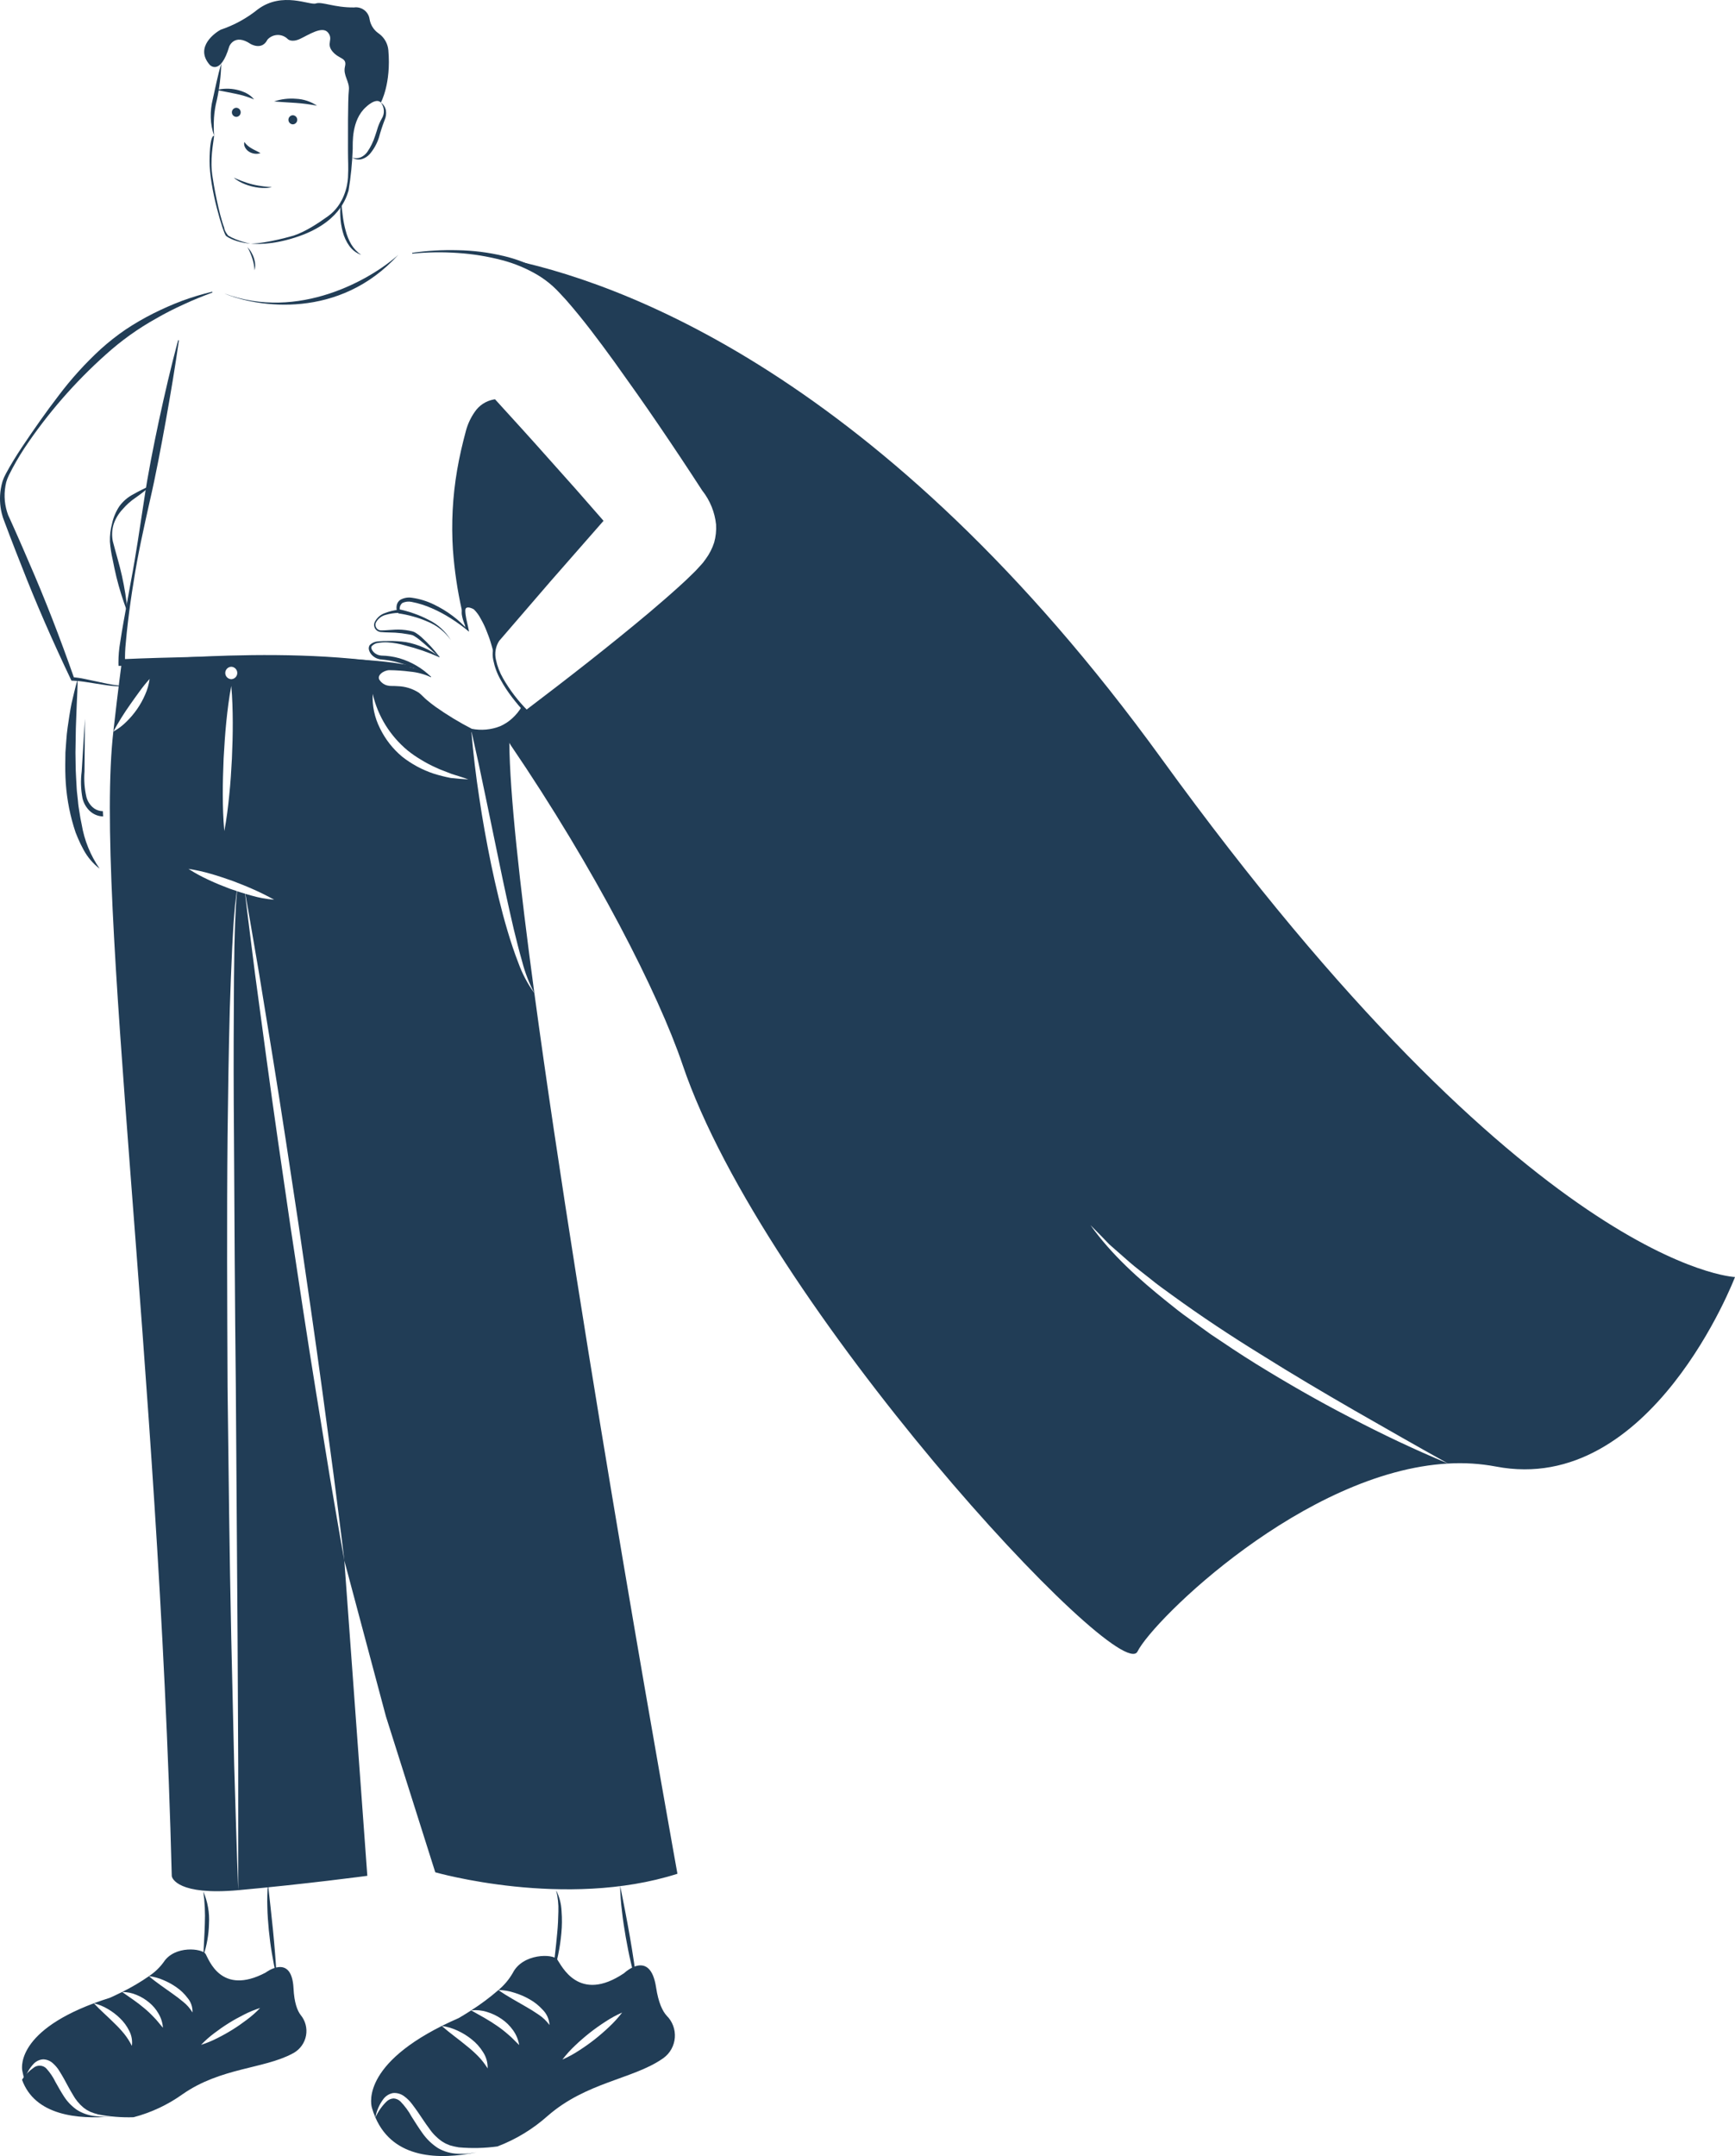 <svg width="264" height="328" viewBox="0 0 264 328" fill="none" xmlns="http://www.w3.org/2000/svg">
<path d="M55.892 285.369L52.392 237.407C51.618 233.17 50.924 228.933 50.19 224.695L48.116 211.967C46.736 203.476 45.462 194.977 44.179 186.47C42.928 177.964 41.685 169.457 40.532 160.942L38.805 148.157C38.305 144.089 37.764 140.029 37.296 135.961C36.885 135.84 36.481 135.719 36.078 135.582L36.062 135.711L35.957 136.903C35.884 137.693 35.86 138.49 35.828 139.288C35.739 140.875 35.715 142.47 35.666 144.065C35.61 147.247 35.586 150.437 35.578 153.627C35.537 159.999 35.545 166.377 35.602 172.76C35.674 185.512 35.739 198.264 35.884 211.017L36.151 249.29L36.247 268.422V287.555C46.479 286.632 55.892 285.369 55.892 285.369ZM81.31 151.09C80.288 149.684 79.47 148.141 78.882 146.506C78.252 144.895 77.712 143.251 77.219 141.592C76.235 138.281 75.452 134.922 74.742 131.554C74.048 128.171 73.427 124.787 72.927 121.38C72.402 117.972 71.996 114.551 71.709 111.117C71.709 111.117 65.722 107.596 64.06 105.937C62.89 104.769 60.752 104.64 59.582 104.672C59.233 104.691 58.885 104.634 58.56 104.506C58.236 104.379 57.943 104.182 57.702 103.931C57.559 103.811 57.449 103.658 57.381 103.485C57.313 103.312 57.289 103.125 57.313 102.941C57.336 102.756 57.405 102.581 57.514 102.43C57.623 102.279 57.768 102.158 57.935 102.078C58.384 101.762 58.929 101.611 59.477 101.651C60.905 101.732 64.068 102.005 65.56 102.98C65.053 102.571 64.516 102.2 63.955 101.869C46.769 97.623 18.521 100.789 18.521 100.789C18.521 100.789 18.012 104.503 17.246 111.294C18.021 109.866 18.88 108.486 19.82 107.161C20.28 106.509 20.739 105.856 21.216 105.212C21.698 104.544 22.215 103.901 22.765 103.286C22.655 104.122 22.421 104.936 22.071 105.703C21.741 106.467 21.336 107.195 20.861 107.878C20.388 108.562 19.85 109.199 19.255 109.779C18.663 110.379 17.986 110.889 17.246 111.294C14.349 136.718 24.158 207.622 26.135 285.369C26.135 285.754 27.141 288.376 36.247 287.555C35.997 281.183 35.836 274.802 35.634 268.43L35.19 249.298C34.916 236.545 34.779 223.785 34.626 211.033C34.569 198.272 34.504 185.512 34.626 172.751C34.698 166.371 34.795 159.999 34.964 153.619C35.061 150.429 35.185 147.239 35.336 144.049C35.432 142.462 35.497 140.867 35.634 139.272C35.699 138.474 35.755 137.685 35.868 136.887L36.013 135.703L36.038 135.566C35.674 135.445 35.311 135.324 34.948 135.195C33.867 134.785 32.794 134.358 31.745 133.858C30.681 133.374 29.654 132.814 28.671 132.182C29.827 132.359 30.97 132.612 32.092 132.94C33.205 133.254 34.295 133.633 35.384 134.011C36.457 134.422 37.53 134.841 38.587 135.316C39.644 135.784 40.677 136.299 41.71 136.871C40.54 136.781 39.383 136.57 38.256 136.243C37.942 136.162 37.635 136.065 37.328 135.977C38.055 139.997 38.716 144.033 39.418 148.061L41.492 160.789C42.871 169.28 44.146 177.778 45.429 186.285C46.672 194.792 47.922 203.299 49.076 211.822L50.795 224.607C51.327 228.868 51.9 233.13 52.392 237.407L58.724 261.12L66.231 284.832C66.231 284.832 86.03 290.511 103.079 285.057C103.079 285.057 88.443 203.887 81.31 151.09ZM35.287 115.418C35.19 117.263 35.077 119.1 34.884 120.937C34.706 122.773 34.48 124.61 34.133 126.431C33.956 124.578 33.907 122.733 33.899 120.888C33.891 119.044 33.956 117.199 34.028 115.362C34.133 113.517 34.246 111.681 34.432 109.844C34.617 108.007 34.843 106.178 35.19 104.35C35.36 106.202 35.408 108.047 35.416 109.892C35.424 111.737 35.368 113.582 35.287 115.418ZM35.19 103.327C34.945 103.318 34.713 103.214 34.542 103.037C34.372 102.861 34.276 102.625 34.276 102.38C34.276 102.135 34.372 101.899 34.542 101.723C34.713 101.546 34.945 101.443 35.19 101.434C35.436 101.443 35.668 101.546 35.839 101.723C36.009 101.899 36.104 102.135 36.104 102.38C36.104 102.625 36.009 102.861 35.839 103.037C35.668 103.214 35.436 103.318 35.19 103.327ZM68.586 118.351C67.702 118.182 66.829 117.961 65.972 117.69C64.236 117.113 62.614 116.238 61.179 115.104C59.766 113.92 58.619 112.452 57.815 110.794C56.997 109.174 56.616 107.37 56.709 105.558C57.099 107.247 57.764 108.861 58.678 110.335C59.573 111.769 60.69 113.052 61.986 114.138C62.643 114.669 63.339 115.151 64.068 115.58C64.793 116.028 65.547 116.426 66.327 116.772C66.715 116.962 67.113 117.128 67.521 117.271L68.739 117.747C69.57 118.012 70.409 118.254 71.257 118.568C70.369 118.528 69.482 118.456 68.586 118.351ZM77.502 113.018C77.486 111.785 77.51 110.722 77.582 109.836L76.324 110.649C74.88 111.313 73.256 111.478 71.709 111.117C72.475 114.476 73.201 117.838 73.887 121.202L75.977 131.296C76.663 134.656 77.394 138.004 78.171 141.342C78.575 143.002 78.986 144.669 79.462 146.312C79.888 147.972 80.508 149.575 81.31 151.09C79.059 134.422 77.558 120.582 77.502 113.018Z" fill="#213D56"/>
<path d="M75.17 99.379C75.076 96.824 73.998 94.403 72.16 92.621C69.143 90.929 71.208 95.746 71.321 96.02C71.281 95.98 71.112 95.803 70.829 95.553C70.652 94.675 70.49 93.748 70.337 92.798L70.313 92.653C69.877 89.914 69.506 86.917 69.207 83.783C69.209 83.754 69.206 83.724 69.199 83.695C68.929 77.747 69.624 71.795 71.257 66.069C72.451 61.461 75.122 61.308 75.122 61.308L91.259 79.232L75.799 97.389C75.391 97.973 75.172 98.668 75.17 99.379Z" fill="#213D56"/>
<path d="M264.001 194.277C264.001 194.277 251.277 227.644 227.636 223.108C225.232 222.657 222.783 222.503 220.342 222.649C215.541 219.991 210.797 217.26 206.044 214.545C201.3 211.806 196.596 209.027 191.965 206.119C187.309 203.251 182.75 200.238 178.345 197.032C177.24 196.226 176.118 195.445 175.069 194.575C174.012 193.721 172.907 192.915 171.882 192.021L168.8 189.314C167.864 188.331 166.906 187.354 165.927 186.382C169.123 190.877 173.294 194.591 177.578 198.031C178.652 198.892 179.725 199.763 180.854 200.552L184.203 202.969C186.486 204.508 188.769 206.038 191.109 207.488C195.789 210.38 200.558 213.119 205.439 215.64C210.312 218.186 215.267 220.546 220.342 222.649C198.54 223.865 175.537 246.357 173.084 251.247C170.357 256.693 116.257 198.603 103.864 161.981C100.193 151.138 90.583 132.271 77.665 113.292C77.604 113.205 77.55 113.113 77.504 113.018C77.23 112.534 76.802 111.656 76.326 110.649L77.585 109.836C78.358 109.208 78.983 108.419 79.416 107.524C79.836 107.999 80.118 108.281 80.118 108.281C80.118 108.281 102.396 91.944 107.398 86.039C112.401 80.142 107.398 74.237 107.398 74.237C107.398 74.237 92.625 51.318 85.121 43.834C82.709 41.573 79.737 39.994 76.512 39.259C93.682 42.594 134.089 56.587 176.723 115.394C233.09 193.157 264.001 194.277 264.001 194.277Z" fill="#213D56"/>
<path d="M15.88 322.033C16.295 322.018 16.71 322.008 17.12 321.977C11.803 322.46 5.299 321.818 3.35 316.386C3.801 315.687 4.398 315.072 5.108 314.572C5.246 314.458 5.41 314.37 5.588 314.316C5.766 314.262 5.955 314.241 6.143 314.256C6.331 314.271 6.513 314.321 6.677 314.403C6.842 314.485 6.985 314.597 7.098 314.731C7.641 315.342 8.091 316.014 8.436 316.73C8.845 317.46 9.26 318.205 9.739 318.945C10.236 319.717 10.891 320.399 11.671 320.954C12.487 321.483 13.442 321.817 14.444 321.926C14.92 321.989 15.399 322.025 15.88 322.033Z" fill="#213D56"/>
<path d="M45.749 306.542C45.234 305.869 44.77 304.661 44.662 302.484C44.387 297.052 40.414 300.096 40.414 300.096C33.653 303.658 31.798 298.141 31.294 297.269C30.79 296.403 26.571 295.912 24.893 298.511C24.284 299.345 23.53 300.063 22.666 300.631C23.427 300.723 24.17 300.927 24.87 301.236C25.576 301.528 26.246 301.899 26.869 302.341C27.511 302.784 28.076 303.329 28.54 303.954C29.062 304.567 29.329 305.357 29.284 306.159C28.921 305.541 28.445 304.994 27.882 304.547C27.349 304.097 26.782 303.675 26.199 303.264L24.435 302.011C23.84 301.583 23.25 301.144 22.666 300.637C21.367 301.538 20.003 302.342 18.584 303.042C19.334 303.038 20.076 303.188 20.766 303.481C21.461 303.763 22.108 304.152 22.683 304.632C23.27 305.111 23.761 305.695 24.132 306.353C24.515 307.001 24.741 307.729 24.79 308.479C24.287 307.915 23.897 307.362 23.405 306.878C22.948 306.389 22.46 305.931 21.945 305.504C20.92 304.632 19.798 303.891 18.584 303.042C17.508 303.584 16.735 303.92 16.735 303.92C15.859 304.193 15.041 304.478 14.279 304.763C15.033 304.94 15.753 305.235 16.415 305.635C17.086 306.023 17.706 306.494 18.258 307.037C18.83 307.585 19.303 308.227 19.655 308.935C20.029 309.644 20.171 310.451 20.062 311.243C19.743 310.59 19.351 309.974 18.894 309.408C18.446 308.858 17.964 308.336 17.451 307.847C16.449 306.827 15.338 305.897 14.274 304.763C2.017 309.351 3.396 315.033 3.396 315.033C3.482 315.494 3.597 315.949 3.74 316.396C3.998 315.482 4.476 314.645 5.131 313.956C5.509 313.562 6.022 313.324 6.568 313.289C7.133 313.303 7.672 313.527 8.079 313.916C8.454 314.25 8.776 314.639 9.035 315.068C9.299 315.478 9.516 315.871 9.751 316.276C10.197 317.085 10.61 317.894 11.073 318.647C11.48 319.392 12.022 320.057 12.671 320.607C12.837 320.721 12.991 320.858 13.169 320.966L13.718 321.262C14.114 321.428 14.521 321.563 14.938 321.667C16.712 322.011 18.519 322.154 20.325 322.095C22.997 321.393 25.517 320.211 27.762 318.607C33.584 314.543 40.087 314.76 44.45 312.44C44.541 312.389 44.633 312.338 44.725 312.292C45.205 312.011 45.619 311.629 45.937 311.173C46.256 310.718 46.471 310.198 46.568 309.652C46.666 309.105 46.643 308.544 46.502 308.007C46.36 307.47 46.104 306.97 45.749 306.542ZM37.574 307.254C36.87 307.79 36.143 308.297 35.393 308.764C34.643 309.231 33.87 309.665 33.08 310.058C32.282 310.469 31.451 310.812 30.596 311.084C31.215 310.437 31.887 309.842 32.605 309.306C33.309 308.77 34.036 308.263 34.786 307.795C35.53 307.328 36.303 306.9 37.099 306.501C37.896 306.089 38.727 305.746 39.584 305.476C38.965 306.124 38.293 306.719 37.574 307.254Z" fill="#213D56"/>
<path d="M60.598 38.769C56.48 42.489 45.419 48.872 34.123 44.643C39.222 46.797 51.656 48.637 60.598 38.769Z" fill="#213D56"/>
<path d="M30.936 297.556C31.004 295.894 31.128 294.269 31.169 292.641C31.237 291.011 31.159 289.378 30.936 287.761C31.604 289.304 31.9 290.981 31.8 292.658C31.762 294.325 31.47 295.976 30.936 297.556Z" fill="#213D56"/>
<path d="M42.066 300.595C41.771 299.453 41.559 298.297 41.367 297.138C41.169 295.98 41.028 294.815 40.905 293.647C40.798 292.477 40.7 291.306 40.679 290.129C40.638 288.952 40.671 287.774 40.776 286.601L41.164 290.097L41.533 293.584C41.64 294.749 41.764 295.912 41.847 297.08C41.939 298.248 42.028 299.417 42.066 300.595Z" fill="#213D56"/>
<path d="M33.666 9.653C33.619 11.52 33.396 13.378 32.998 15.203C32.771 16.085 32.625 16.985 32.563 17.894C32.507 18.814 32.512 19.737 32.578 20.657C32.268 19.765 32.097 18.831 32.071 17.886C32.043 16.938 32.148 15.989 32.381 15.069C32.778 13.267 33.144 11.451 33.666 9.653Z" fill="#213D56"/>
<path d="M37.652 37.594C37.898 37.857 38.102 38.134 38.262 38.421C38.428 38.708 38.559 39.002 38.653 39.301C38.751 39.6 38.808 39.904 38.823 40.209C38.843 40.513 38.813 40.818 38.733 41.118C38.709 40.966 38.72 40.816 38.689 40.666C38.676 40.516 38.656 40.367 38.624 40.218C38.566 39.921 38.497 39.625 38.398 39.333C38.308 39.039 38.195 38.749 38.072 38.459C37.948 38.169 37.806 37.882 37.652 37.594Z" fill="#213D56"/>
<path d="M51.924 30.545C51.971 31.329 52.057 32.1 52.155 32.863C52.25 33.621 52.4 34.371 52.602 35.105C52.788 35.834 53.071 36.53 53.444 37.172C53.832 37.815 54.346 38.359 54.95 38.769C54.234 38.517 53.604 38.041 53.143 37.402C52.686 36.759 52.349 36.028 52.148 35.249C51.939 34.485 51.818 33.696 51.788 32.901C51.747 32.112 51.792 31.322 51.924 30.545Z" fill="#213D56"/>
<path d="M32.331 44.496C30.845 45.06 29.37 45.635 27.942 46.314C26.504 46.959 25.1 47.678 23.735 48.467C20.995 49.994 18.436 51.827 16.109 53.929C11.389 58.139 7.223 62.93 3.711 68.186C2.845 69.505 2.058 70.874 1.356 72.287C1.19 72.628 1.053 72.982 0.947 73.346C0.855 73.719 0.789 74.097 0.749 74.478C0.665 75.237 0.686 76.004 0.811 76.757C0.873 77.131 0.96 77.5 1.07 77.863C1.125 78.048 1.185 78.216 1.249 78.388L1.5 78.928L2.472 81.102C3.127 82.548 3.737 84.011 4.371 85.465C6.914 91.278 9.189 97.191 11.289 103.186L11.043 103.022C11.649 103.067 12.25 103.154 12.844 103.282L14.588 103.649L16.325 104.017C16.9 104.145 17.482 104.234 18.069 104.284V104.41C17.471 104.399 16.875 104.348 16.285 104.257L14.524 103.985L12.771 103.712C12.199 103.62 11.622 103.567 11.043 103.553L10.876 103.553L10.797 103.388C8.061 97.651 5.5 91.833 3.206 85.914C2.63 84.436 2.031 82.966 1.477 81.479L0.636 79.253L0.433 78.694C0.37 78.491 0.309 78.28 0.262 78.082C-0.03 76.874 -0.079 75.62 0.119 74.393C0.183 73.988 0.275 73.588 0.393 73.195C0.527 72.803 0.695 72.424 0.896 72.061C1.656 70.643 2.496 69.295 3.378 67.969C5.148 65.326 6.969 62.718 8.912 60.189C10.837 57.63 12.992 55.254 15.351 53.088C16.55 52.01 17.82 51.014 19.152 50.107C20.49 49.219 21.881 48.412 23.316 47.69C24.747 46.972 26.215 46.328 27.712 45.76C29.211 45.21 30.741 44.748 32.294 44.376L32.331 44.496Z" fill="#213D56"/>
<path d="M27.223 51.786C26.64 55.903 25.946 59.995 25.216 64.081C24.472 68.163 23.717 72.242 22.78 76.287C21.877 80.338 20.96 84.391 20.336 88.493C19.995 90.539 19.71 92.594 19.466 94.652C19.345 95.68 19.234 96.71 19.146 97.738C19.039 98.736 19 99.74 19.027 100.743L18.511 100.287C22.31 100.113 26.108 100.023 29.909 99.931C33.708 99.834 37.51 99.816 41.312 99.857C45.115 99.898 48.917 100.015 52.719 100.208C54.62 100.324 56.52 100.458 58.416 100.65C59.365 100.751 60.311 100.874 61.254 101.033C62.214 101.14 63.149 101.41 64.018 101.833L63.948 101.937C63.523 101.747 63.072 101.624 62.609 101.573C62.145 101.499 61.677 101.443 61.206 101.404C60.265 101.317 59.319 101.278 58.373 101.238C56.482 101.155 54.586 101.13 52.69 101.122C48.899 101.074 45.105 101.12 41.31 101.147L18.538 101.295L18.033 101.298L18.021 100.839C18.019 99.766 18.112 98.696 18.299 97.639C18.451 96.605 18.632 95.58 18.809 94.555L19.922 88.423C20.698 84.343 21.286 80.231 21.918 76.125C22.519 72.013 23.344 67.944 24.206 63.882C25.084 59.824 26.02 55.777 27.099 51.761L27.223 51.786Z" fill="#213D56"/>
<path d="M15.158 132.151C14.143 131.373 13.307 130.387 12.705 129.26C12.396 128.701 12.117 128.126 11.869 127.538L11.505 126.65L11.214 125.74C10.482 123.305 10.061 120.787 9.961 118.246C9.908 116.983 9.934 115.721 9.954 114.462C10.067 113.208 10.101 111.948 10.285 110.705C10.466 109.463 10.64 108.22 10.893 106.993C11.177 105.771 11.456 104.55 11.807 103.347C11.81 104.607 11.742 105.85 11.68 107.09L11.54 110.801L11.481 114.495C11.509 115.721 11.494 116.95 11.572 118.169L11.672 119.999C11.705 120.61 11.81 121.209 11.859 121.817C11.901 122.428 11.998 123.027 12.1 123.626C12.191 124.228 12.288 124.828 12.427 125.418C12.829 127.836 13.761 130.135 15.158 132.151Z" fill="#213D56"/>
<path d="M15.696 124.208C14.916 124.188 14.172 123.875 13.613 123.331C13.09 122.814 12.723 122.16 12.554 121.445C12.295 120.099 12.253 118.721 12.43 117.362L12.93 109.344L12.858 117.374C12.758 118.68 12.858 119.993 13.153 121.269C13.317 121.859 13.644 122.392 14.097 122.805C14.527 123.186 15.08 123.399 15.655 123.403L15.696 124.208Z" fill="#213D56"/>
<path d="M71.272 327.618C70.755 327.666 70.235 327.677 69.716 327.65C68.627 327.63 67.56 327.329 66.618 326.776C65.714 326.187 64.928 325.43 64.303 324.546C63.693 323.698 63.158 322.837 62.623 321.995C62.168 321.16 61.602 320.391 60.943 319.708C60.66 319.427 60.287 319.26 59.891 319.237C59.475 319.258 59.083 319.435 58.79 319.734C58.091 320.424 57.525 321.24 57.122 322.14C59.885 328.504 66.898 328.585 72.529 327.43C72.118 327.499 71.695 327.555 71.272 327.618ZM101.452 306.66C100.823 305.975 100.189 304.7 99.828 302.331C98.925 296.407 94.968 300.176 94.968 300.176C88.055 304.838 85.435 298.995 84.794 298.097C84.159 297.198 79.536 297.136 78.011 300.17C77.445 301.148 76.712 302.018 75.846 302.739C76.675 302.757 77.497 302.899 78.285 303.161C79.08 303.404 79.846 303.735 80.569 304.147C81.313 304.563 81.985 305.097 82.56 305.73C83.19 306.347 83.566 307.182 83.612 308.067C83.146 307.432 82.57 306.887 81.913 306.459C81.284 306.025 80.631 305.623 79.953 305.24L77.906 304.059C77.215 303.657 76.53 303.242 75.84 302.746C74.537 303.877 73.154 304.91 71.701 305.837C72.508 305.752 73.323 305.833 74.097 306.076C74.881 306.311 75.624 306.667 76.3 307.131C76.985 307.593 77.581 308.176 78.061 308.852C78.545 309.522 78.867 310.296 79.001 311.114C78.397 310.549 77.912 309.983 77.327 309.512C76.779 309.027 76.201 308.578 75.597 308.167C74.39 307.326 73.102 306.635 71.695 305.843C70.588 306.559 69.791 307.012 69.791 307.012C68.876 307.414 68.018 307.809 67.221 308.212C68.058 308.321 68.873 308.563 69.636 308.928C70.404 309.279 71.125 309.727 71.782 310.26C72.463 310.795 73.044 311.448 73.5 312.188C73.984 312.921 74.228 313.789 74.197 314.67C73.78 313.987 73.287 313.355 72.728 312.785C72.184 312.234 71.606 311.718 70.998 311.24C69.797 310.234 68.497 309.336 67.221 308.212C54.477 314.601 56.599 320.682 56.599 320.682C56.74 321.18 56.915 321.667 57.122 322.14C57.3 321.109 57.723 320.137 58.354 319.306C58.717 318.833 59.244 318.514 59.829 318.414C60.443 318.369 61.053 318.555 61.54 318.936C61.979 319.262 62.369 319.652 62.697 320.092C63.027 320.512 63.301 320.921 63.6 321.335C64.178 322.171 64.713 323.019 65.298 323.792C65.82 324.564 66.478 325.233 67.24 325.765C67.433 325.872 67.62 326.003 67.819 326.104L68.447 326.368C68.894 326.501 69.349 326.603 69.81 326.676C71.771 326.851 73.746 326.805 75.696 326.538C78.502 325.469 81.091 323.894 83.338 321.889C89.187 316.787 96.244 316.297 100.699 313.269C100.798 313.206 100.892 313.137 100.979 313.074C101.468 312.713 101.874 312.25 102.169 311.715C102.463 311.18 102.639 310.587 102.684 309.977C102.729 309.367 102.642 308.755 102.429 308.182C102.217 307.609 101.883 307.09 101.452 306.66ZM92.69 308.35C91.987 309.016 91.257 309.648 90.5 310.247C89.741 310.844 88.957 311.397 88.142 311.924C87.325 312.463 86.466 312.931 85.572 313.325C86.17 312.548 86.83 311.821 87.544 311.152C88.248 310.486 88.978 309.853 89.735 309.254C90.494 308.658 91.28 308.099 92.093 307.577C92.909 307.033 93.772 306.562 94.669 306.17C94.07 306.95 93.409 307.679 92.69 308.35Z" fill="#213D56"/>
<path d="M84.07 300.595L84.45 297.316C84.569 296.226 84.696 295.14 84.787 294.054C84.896 292.968 84.943 291.881 84.963 290.795C85.004 289.705 84.888 288.614 84.616 287.557C85.123 288.558 85.407 289.656 85.448 290.776C85.534 291.886 85.523 293.001 85.415 294.109C85.316 295.212 85.153 296.308 84.928 297.392C84.713 298.478 84.427 299.547 84.07 300.595Z" fill="#213D56"/>
<path d="M96.959 302.302C96.576 301.05 96.27 299.781 95.98 298.509C95.683 297.238 95.441 295.957 95.21 294.673C94.993 293.387 94.784 292.099 94.643 290.8C94.48 289.503 94.385 288.198 94.357 286.891C94.63 288.171 94.876 289.448 95.123 290.726C95.376 292.003 95.601 293.284 95.831 294.565C96.046 295.848 96.272 297.13 96.455 298.42C96.646 299.709 96.831 300.999 96.959 302.302Z" fill="#213D56"/>
<path d="M31.924 9.879C31.924 9.879 33.54 11.603 34.889 7.051C34.889 7.051 35.677 5.037 38.112 6.675C38.112 6.675 39.849 7.74 40.69 6.039C40.883 5.82 41.119 5.644 41.384 5.52C41.648 5.397 41.935 5.329 42.227 5.321C42.519 5.314 42.81 5.367 43.08 5.476C43.351 5.586 43.596 5.75 43.8 5.958C43.8 5.958 44.359 6.516 45.648 5.919C46.937 5.323 49.036 3.886 49.908 4.949C50.78 6.013 49.574 6.618 50.597 7.836C51.621 9.054 52.827 8.728 52.493 10.117C52.158 11.506 53.243 12.396 53.08 13.746C52.917 15.097 52.95 21.147 52.95 22.909C52.95 24.671 53.035 25.259 52.95 27.021C52.893 28.194 52.361 31.133 49.908 32.895C48.386 33.988 46.478 35.244 44.713 35.832C44.713 35.832 40.69 37.04 38.112 37.067C38.112 37.067 36.08 36.686 34.711 35.832C34.711 35.832 34.123 35.117 34.123 34.657C33.276 32.465 32.472 27.874 32.358 27.021C31.889 24.298 32.479 21.732 32.578 20.657C32.578 20.657 31.909 20.367 31.887 24.494C31.866 28.62 33.997 35.528 34.381 35.873C34.766 36.218 38.022 38.301 44.83 36.162C51.638 34.023 52.708 30.029 53.035 29.001C53.385 26.9 53.597 24.778 53.67 22.648C53.692 21.87 53.437 18.273 55.705 16.268C55.705 16.268 57.194 14.798 57.952 15.599C57.952 15.599 59.539 12.74 59.092 7.635C59.048 7.147 58.903 6.674 58.664 6.246C58.425 5.818 58.099 5.445 57.706 5.151C57.634 5.098 57.562 5.044 57.49 4.992C56.821 4.489 56.373 3.748 56.237 2.924C56.2 2.65 56.109 2.387 55.97 2.149C55.83 1.91 55.645 1.702 55.425 1.536C55.205 1.369 54.953 1.248 54.686 1.178C54.419 1.109 54.14 1.093 53.866 1.132C50.845 1.165 48.985 0.206 48.059 0.528C47.133 0.851 42.994 -1.347 39.254 1.404C37.563 2.773 35.641 3.828 33.577 4.521C32.869 4.896 29.517 7.129 31.924 9.879Z" fill="#213D56"/>
<path d="M57.95 15.599C58.355 15.884 58.632 16.316 58.721 16.802C58.798 17.303 58.728 17.815 58.52 18.277C58.187 19.137 57.901 20.016 57.664 20.907C57.369 21.832 56.895 22.689 56.267 23.429C55.933 23.81 55.495 24.086 55.007 24.223C54.522 24.326 54.017 24.239 53.596 23.98C54.027 24.115 54.492 24.097 54.912 23.929C55.303 23.744 55.64 23.463 55.892 23.112C56.401 22.37 56.797 21.558 57.069 20.7C57.231 20.268 57.34 19.846 57.492 19.378C57.647 18.924 57.843 18.485 58.077 18.067C58.317 17.694 58.434 17.255 58.411 16.812C58.389 16.37 58.227 15.945 57.95 15.599Z" fill="#213D56"/>
<path d="M35.955 17.782C36.135 17.776 36.306 17.7 36.431 17.57C36.556 17.441 36.626 17.268 36.626 17.088C36.626 16.908 36.556 16.735 36.431 16.605C36.306 16.476 36.135 16.4 35.955 16.394C35.775 16.4 35.604 16.476 35.478 16.605C35.353 16.735 35.283 16.908 35.283 17.088C35.283 17.268 35.353 17.441 35.478 17.57C35.604 17.7 35.775 17.776 35.955 17.782Z" fill="#213D56"/>
<path d="M44.558 18.919C44.738 18.913 44.909 18.837 45.034 18.707C45.16 18.578 45.23 18.405 45.23 18.225C45.23 18.045 45.16 17.872 45.034 17.742C44.909 17.613 44.738 17.537 44.558 17.531C44.378 17.537 44.207 17.613 44.082 17.742C43.957 17.872 43.887 18.045 43.887 18.225C43.887 18.405 43.957 18.578 44.082 18.707C44.207 18.837 44.378 18.913 44.558 18.919Z" fill="#213D56"/>
<path d="M32.984 13.684C33.978 13.441 35.015 13.43 36.013 13.654C36.516 13.765 37.003 13.937 37.464 14.166C37.926 14.4 38.335 14.727 38.663 15.127C37.766 14.75 36.833 14.463 35.879 14.27C34.935 14.062 33.979 13.913 32.984 13.684Z" fill="#213D56"/>
<path d="M41.709 15.43C42.782 15.071 43.917 14.935 45.044 15.029C46.185 15.079 47.291 15.443 48.238 16.081C47.167 15.874 46.084 15.733 44.996 15.657C43.916 15.573 42.834 15.539 41.709 15.43Z" fill="#213D56"/>
<path d="M37.179 21.599C37.329 21.811 37.504 22.003 37.701 22.171C37.879 22.321 38.07 22.455 38.272 22.57C38.674 22.815 39.13 22.994 39.636 23.295C39.362 23.388 39.07 23.419 38.781 23.387C38.488 23.353 38.205 23.259 37.949 23.112C37.685 22.957 37.466 22.736 37.313 22.471C37.155 22.209 37.107 21.896 37.179 21.599Z" fill="#213D56"/>
<path d="M38.318 28.357C36.777 27.973 35.853 27.306 35.584 27.021C36.04 27.243 37.239 27.761 38.395 28.049C39.55 28.338 40.852 28.445 41.359 28.463C40.987 28.588 39.858 28.742 38.318 28.357Z" fill="#213D56"/>
<path d="M71.293 96.032C70.768 95.281 70.42 94.422 70.274 93.518C70.238 93.272 70.246 93.022 70.298 92.779C70.323 92.632 70.386 92.495 70.482 92.381C70.578 92.267 70.702 92.181 70.842 92.131C71.097 92.083 71.361 92.12 71.592 92.237C71.81 92.324 72.007 92.433 72.209 92.536L72.216 92.54L72.223 92.546C72.718 92.963 73.176 93.422 73.59 93.92C73.989 94.434 74.327 94.993 74.6 95.584C75.114 96.778 75.324 98.081 75.212 99.376L75.208 99.361L75.21 99.428H75.147L75.134 99.398L75.13 99.382C75.035 99.075 74.963 98.769 74.882 98.467C74.783 98.169 74.717 97.867 74.617 97.574C74.438 96.982 74.202 96.418 73.983 95.848C73.757 95.278 73.489 94.726 73.183 94.194C72.906 93.639 72.54 93.133 72.1 92.696L72.114 92.705C71.758 92.499 71.26 92.315 70.971 92.472C70.733 92.603 70.799 93.055 70.836 93.448C70.941 94.275 71.192 95.123 71.351 96.008L71.293 96.032Z" fill="#213D56"/>
<path d="M66.83 99.973C65.818 99.063 64.825 98.131 63.784 97.294C63.533 97.087 63.266 96.901 62.986 96.736C62.864 96.663 62.73 96.611 62.59 96.582L62.1 96.488C61.447 96.367 60.786 96.286 60.122 96.247C59.455 96.206 58.769 96.23 58.078 96.159C57.89 96.161 57.705 96.119 57.536 96.035C57.368 95.951 57.222 95.829 57.111 95.677C57.005 95.522 56.941 95.342 56.927 95.155C56.913 94.968 56.948 94.78 57.029 94.61C57.355 93.97 57.92 93.483 58.603 93.255C59.254 93.005 59.935 92.839 60.629 92.761L60.42 93.069C60.325 92.761 60.305 92.435 60.36 92.117C60.389 91.945 60.451 91.781 60.544 91.633C60.636 91.486 60.758 91.358 60.9 91.258C61.453 90.945 62.096 90.834 62.722 90.943C63.859 91.108 64.964 91.448 65.998 91.95C67.019 92.439 67.99 93.028 68.894 93.71C69.792 94.387 70.617 95.157 71.354 96.006L71.309 96.05C70.46 95.339 69.563 94.686 68.626 94.094C67.704 93.5 66.735 92.981 65.729 92.543C64.74 92.103 63.705 91.776 62.644 91.569C62.167 91.465 61.67 91.521 61.228 91.729C61.054 91.869 60.926 92.059 60.863 92.274C60.8 92.489 60.805 92.718 60.877 92.93L60.945 93.224L60.668 93.237C60.004 93.251 59.345 93.351 58.707 93.536C58.39 93.612 58.093 93.753 57.836 93.952C57.578 94.151 57.366 94.402 57.214 94.689C57.147 94.827 57.12 94.981 57.133 95.133C57.147 95.285 57.202 95.431 57.292 95.555C57.382 95.68 57.504 95.777 57.645 95.838C57.786 95.898 57.94 95.92 58.093 95.9C58.761 95.903 59.433 95.811 60.126 95.787C60.821 95.755 61.518 95.803 62.203 95.932C62.374 95.958 62.542 96.002 62.711 96.04C62.903 96.088 63.086 96.166 63.254 96.272C63.553 96.462 63.837 96.675 64.102 96.911C65.121 97.826 66.05 98.837 66.877 99.93L66.83 99.973Z" fill="#213D56"/>
<path d="M66.837 99.982L66.828 99.975L66.834 99.979C65.173 99.237 63.45 98.642 61.685 98.203C60.812 97.944 59.913 97.784 59.004 97.725C58.55 97.698 58.095 97.72 57.646 97.793C57.438 97.805 57.234 97.857 57.046 97.948C56.859 98.038 56.691 98.165 56.552 98.32C56.39 98.608 56.653 99.02 56.93 99.281C57.231 99.545 57.61 99.704 58.01 99.734C58.949 99.75 59.882 99.888 60.785 100.144C62.589 100.678 64.235 101.643 65.58 102.956L65.541 103.005C64.016 102.021 62.351 101.274 60.602 100.791C59.734 100.549 58.844 100.392 57.945 100.324C57.421 100.262 56.936 100.018 56.574 99.634C56.393 99.443 56.256 99.214 56.172 98.964C56.12 98.829 56.101 98.683 56.116 98.539C56.132 98.395 56.181 98.256 56.26 98.135C56.623 97.78 57.108 97.579 57.615 97.573C58.078 97.527 58.543 97.51 59.008 97.521C59.941 97.496 60.873 97.553 61.795 97.69C63.637 98.033 65.373 98.798 66.869 99.923L66.874 99.928L66.875 99.928L66.882 99.937L66.837 99.982Z" fill="#213D56"/>
<path d="M79.443 107.536C78.849 109.008 77.737 110.212 76.316 110.922C75.593 111.265 74.816 111.477 74.019 111.548C73.228 111.611 72.432 111.548 71.66 111.363L71.608 111.351L71.581 111.333L66.115 107.696C65.663 107.388 65.205 107.084 64.761 106.759C64.313 106.445 63.896 106.023 63.488 105.756C62.568 105.25 61.534 104.985 60.483 104.984C60.218 104.972 59.953 104.972 59.687 104.981C59.387 104.999 59.087 104.975 58.794 104.912C58.17 104.788 57.618 104.427 57.255 103.905C57.042 103.616 56.943 103.259 56.977 102.902C57.042 102.555 57.225 102.242 57.496 102.016C57.959 101.593 58.563 101.355 59.191 101.348C60.302 101.403 61.408 101.545 62.497 101.773C63.593 101.957 64.64 102.358 65.578 102.953L65.593 102.98C65.595 102.97 65.577 102.953 65.569 102.957V103.02C65.551 103.024 65.525 102.999 65.528 102.981L65.543 103.007C64.558 102.559 63.505 102.279 62.428 102.177C61.363 102.039 60.291 101.963 59.218 101.951C58.3 101.99 57.208 102.837 57.812 103.527C58.083 103.909 58.485 104.179 58.942 104.284C59.182 104.343 59.429 104.369 59.676 104.36C59.956 104.359 60.237 104.366 60.517 104.388C61.663 104.42 62.779 104.766 63.742 105.388C64.219 105.762 64.534 106.163 64.962 106.505C65.38 106.849 65.801 107.195 66.246 107.509C68.028 108.769 69.896 109.902 71.836 110.9L71.758 110.87C73.217 111.163 74.729 111.026 76.111 110.478C76.791 110.177 77.417 109.767 77.963 109.263C78.522 108.753 79.001 108.163 79.385 107.511L79.443 107.536Z" fill="#213D56"/>
<path d="M60.696 92.688C61.474 92.85 62.24 93.065 62.989 93.331C63.736 93.588 64.462 93.901 65.161 94.268C66.59 94.948 67.787 96.033 68.604 97.387C67.715 96.111 66.47 95.125 65.023 94.551C64.318 94.24 63.59 93.983 62.847 93.782C62.11 93.575 61.36 93.418 60.602 93.311L60.696 92.688Z" fill="#213D56"/>
<path d="M70.316 93.014L70.27 92.814L70.269 92.809C69.943 91.316 69.651 89.807 69.431 88.288C69.318 87.529 69.219 86.768 69.134 86.004L69.018 84.858L68.929 83.762L68.921 83.708C68.654 79.635 68.867 75.545 69.556 71.521C69.899 69.503 70.36 67.535 70.893 65.548C71.171 64.51 71.63 63.528 72.249 62.648C72.576 62.166 72.996 61.752 73.483 61.431C73.971 61.111 74.517 60.889 75.091 60.78L75.323 60.744L75.515 60.954C78.224 63.924 80.931 66.896 83.596 69.905L87.61 74.405L91.582 78.942L91.835 79.232L91.589 79.513L83.73 88.481L75.944 97.512L75.954 97.499C75.686 97.918 75.504 98.385 75.419 98.875C75.334 99.364 75.347 99.866 75.459 100.35C75.668 101.35 76.035 102.311 76.547 103.196C77.573 104.99 78.834 106.64 80.297 108.1L79.964 108.075C86.346 103.232 92.681 98.313 98.808 93.168C100.333 91.876 101.847 90.57 103.322 89.234C104.067 88.57 104.786 87.887 105.486 87.19C105.851 86.851 106.166 86.483 106.498 86.125C106.659 85.944 106.836 85.77 106.983 85.582L107.404 85.011C107.957 84.257 108.384 83.418 108.669 82.528C108.918 81.637 109.015 80.71 108.957 79.787C108.762 77.92 108.043 76.146 106.885 74.668L106.847 74.62L106.833 74.599C104.682 71.28 102.49 67.982 100.258 64.705C98.033 61.429 95.74 58.201 93.435 54.985C91.111 51.787 88.744 48.607 86.15 45.65C85.478 44.944 84.837 44.18 84.125 43.55C83.408 42.904 82.631 42.329 81.803 41.833C80.122 40.841 78.312 40.084 76.425 39.584L76.509 39.594L76.493 39.594L76.446 39.594L76.409 39.583C74.191 38.999 71.921 38.631 69.632 38.485C67.332 38.325 65.023 38.359 62.729 38.588L62.711 38.464C65.009 38.135 67.331 38.002 69.651 38.064C71.985 38.104 74.307 38.396 76.577 38.934L76.493 38.923L76.509 38.923L76.548 38.923L76.594 38.934C78.564 39.396 80.461 40.126 82.232 41.104C83.123 41.603 83.963 42.187 84.741 42.848C85.534 43.515 86.178 44.27 86.887 44.986C89.58 47.947 92.013 51.097 94.408 54.271C96.805 57.444 99.071 60.708 101.329 63.974C103.576 67.25 105.786 70.55 107.958 73.876L107.907 73.806C109.231 75.505 110.038 77.549 110.232 79.693C110.291 80.772 110.166 81.853 109.862 82.891C109.528 83.907 109.031 84.864 108.391 85.722L107.913 86.355C107.748 86.559 107.565 86.736 107.392 86.927C107.039 87.301 106.696 87.69 106.323 88.03C105.596 88.74 104.854 89.427 104.096 90.092C102.595 91.439 101.035 92.708 99.476 93.976C93.21 99.006 86.773 103.791 80.268 108.487L80.084 108.62L79.935 108.462C79.211 107.695 78.53 106.889 77.893 106.05C77.251 105.212 76.674 104.327 76.166 103.402C75.64 102.474 75.266 101.467 75.058 100.42C74.942 99.884 74.934 99.33 75.035 98.791C75.135 98.252 75.342 97.738 75.644 97.28L75.649 97.272L75.654 97.266L83.328 88.14L90.928 78.951L90.936 79.521L86.839 75.097L82.784 70.634C80.07 67.669 77.397 64.666 74.728 61.661L75.152 61.835C74.749 61.91 74.367 62.075 74.036 62.318C73.669 62.584 73.343 62.903 73.069 63.264C72.515 64.041 72.101 64.908 71.845 65.827C71.3 67.742 70.843 69.722 70.44 71.683C69.662 75.633 69.339 79.658 69.477 83.681L69.469 83.627C69.482 83.741 69.489 83.856 69.49 83.97L69.5 84.252L69.525 84.822L69.592 85.963C69.644 86.724 69.711 87.484 69.791 88.243C69.954 89.761 70.166 91.272 70.405 92.786L70.404 92.781L70.438 92.984L70.316 93.014Z" fill="#213D56"/>
<path d="M22.786 74.032C22.096 74.634 21.375 75.198 20.623 75.722C19.899 76.208 19.245 76.79 18.678 77.452C18.066 78.095 17.599 78.861 17.307 79.698C17.036 80.552 16.987 81.461 17.165 82.339C17.601 84.043 18.162 85.825 18.551 87.588C18.946 89.371 19.235 91.174 19.418 92.991L19.34 93.009C18.695 91.301 18.152 89.556 17.713 87.784C17.495 86.901 17.32 86.008 17.139 85.116C16.932 84.218 16.793 83.305 16.725 82.385C16.703 81.454 16.814 80.525 17.055 79.626C17.26 78.705 17.63 77.828 18.148 77.04C18.707 76.266 19.44 75.634 20.289 75.194C21.084 74.74 21.903 74.329 22.743 73.964L22.786 74.032Z" fill="#213D56"/>
</svg>
